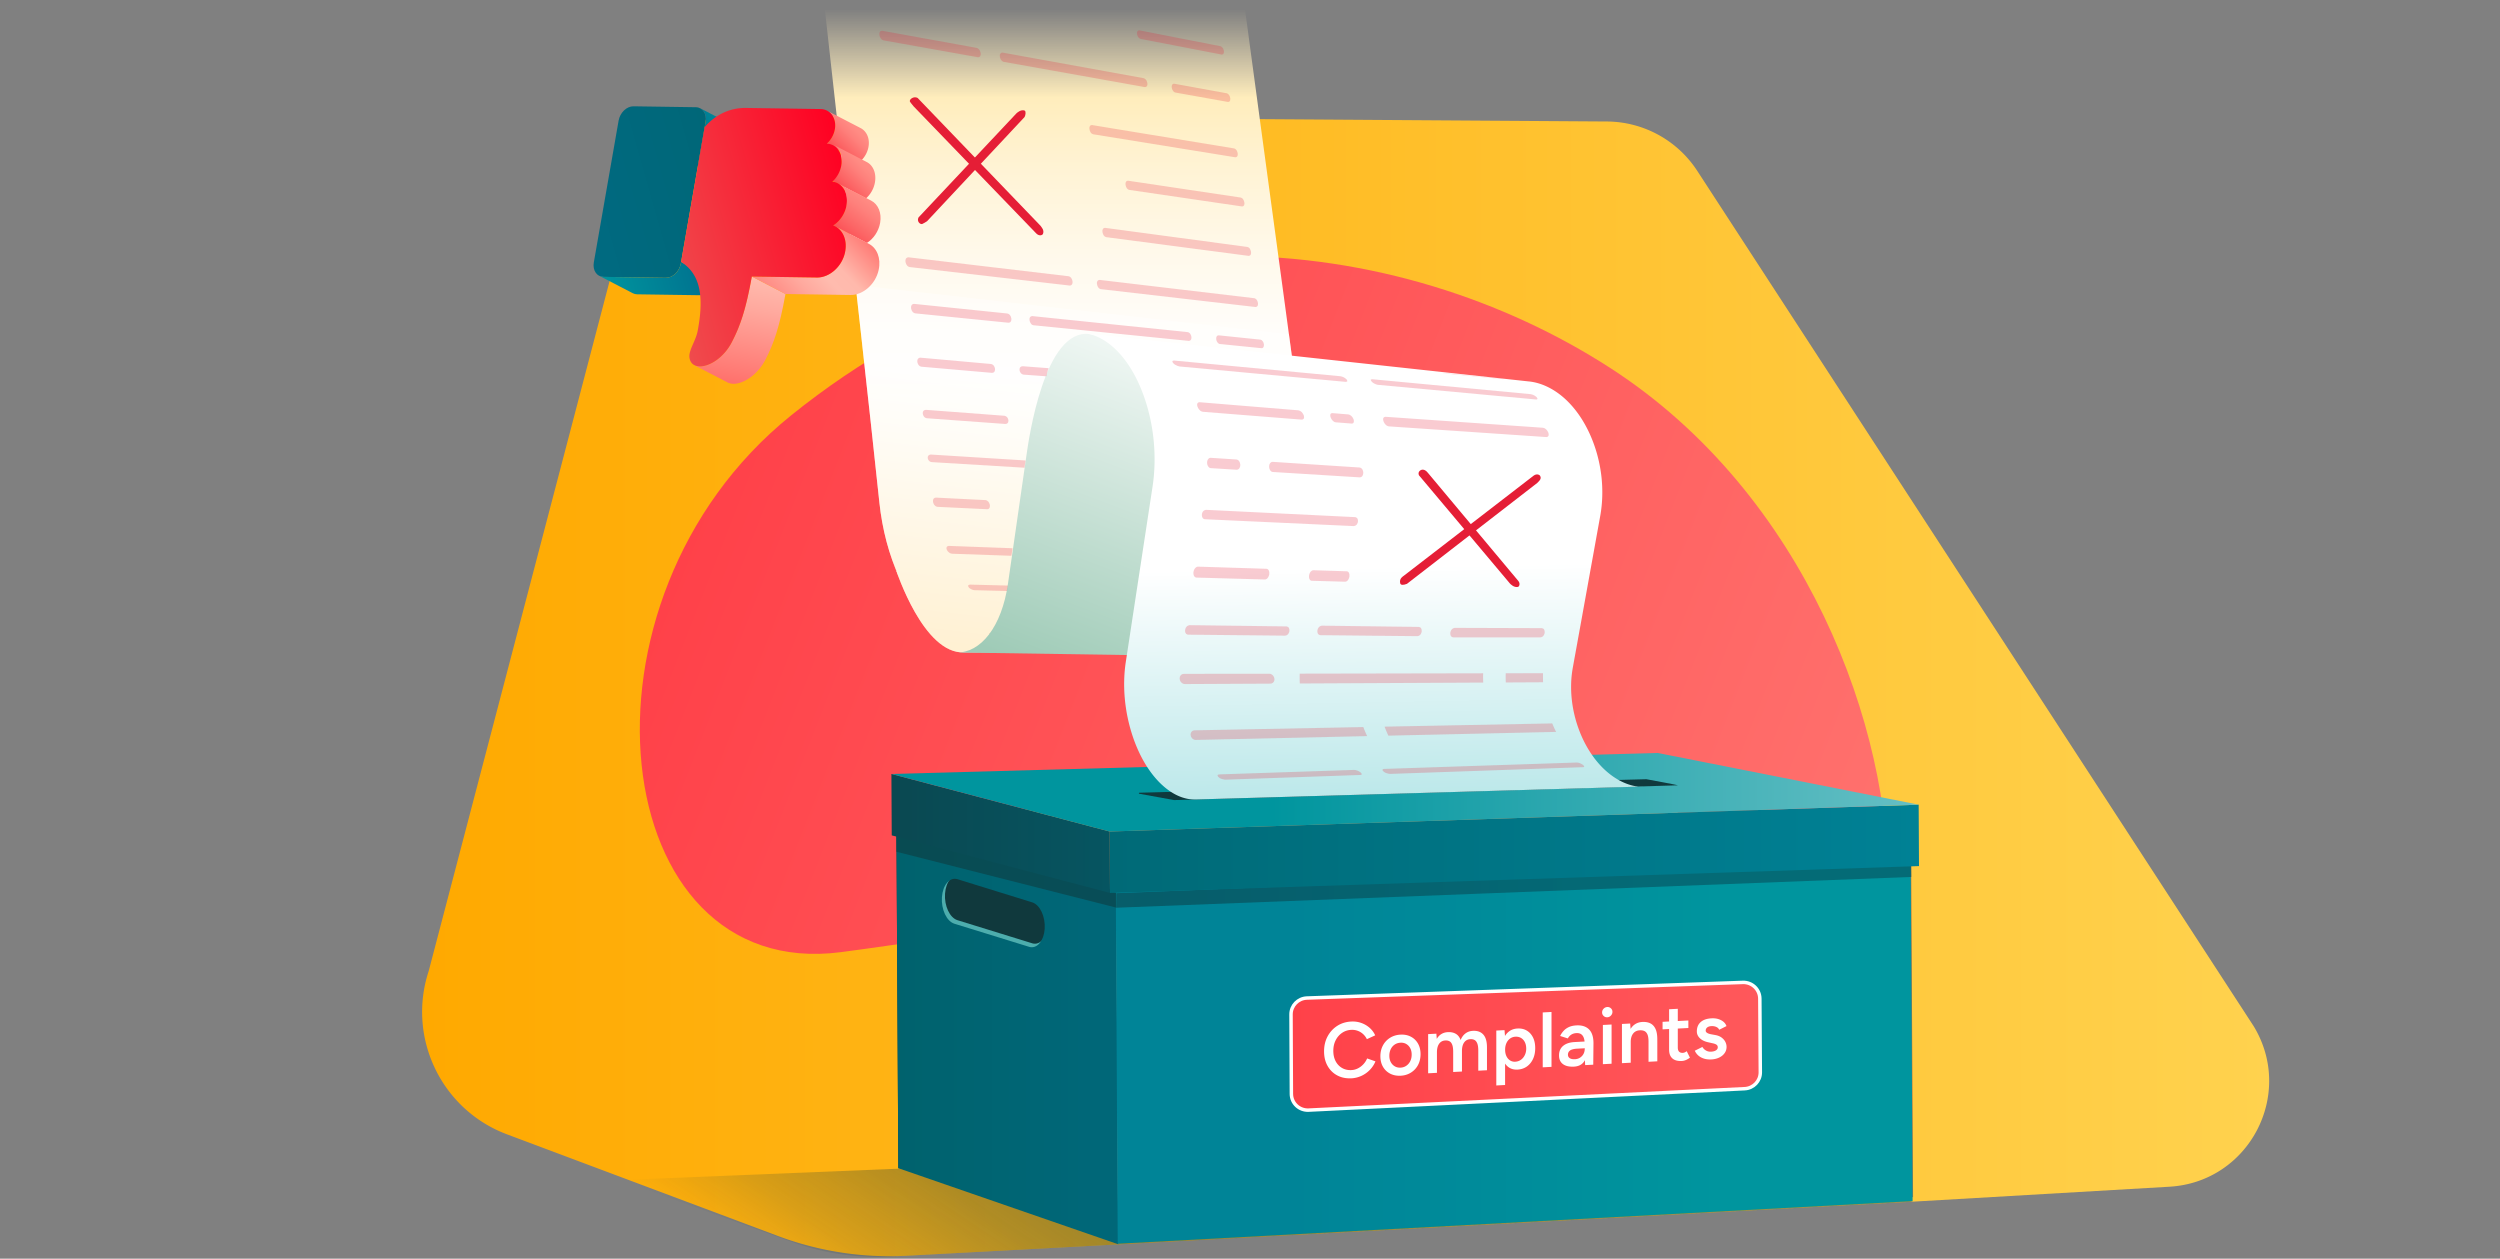 <?xml version="1.0" encoding="UTF-8"?>
<svg xmlns="http://www.w3.org/2000/svg" xmlns:xlink="http://www.w3.org/1999/xlink" viewBox="0 0 1440 725">
  <rect x="0" y="0" width="1440" height="725" fill="#808080" stroke="none"/>
  <defs>
    <linearGradient id="linear-gradient" x1="243.14" x2="1307.05" y1="395.08" y2="395.08" gradientUnits="userSpaceOnUse">
      <stop offset="0" stop-color="#ffa900"></stop>
      <stop offset="1" stop-color="#ffd24e"></stop>
    </linearGradient>
    <linearGradient id="linear-gradient-2" x1="404.1" x2="1296.43" y1="321.93" y2="515.77" gradientTransform="matrix(.795 .091 -.201 .973 154.54 -84)" gradientUnits="userSpaceOnUse">
      <stop offset="0" stop-color="#ff4149"></stop>
      <stop offset="1" stop-color="#ff726e"></stop>
    </linearGradient>
    <linearGradient id="linear-gradient-3" x1="509.73" x2="705.06" y1="1029.3" y2="722.6" gradientTransform="matrix(.999 .035 0 1.001 0 -23.7)" gradientUnits="userSpaceOnUse">
      <stop offset=".57" stop-color="#10393d" stop-opacity="0"></stop>
      <stop offset=".69" stop-color="#10393d" stop-opacity=".42"></stop>
      <stop offset=".85" stop-color="#10393d" stop-opacity=".84"></stop>
      <stop offset=".94" stop-color="#10393d"></stop>
    </linearGradient>
    <linearGradient id="linear-gradient-4" x1="516.31" x2="644.08" y1="593.11" y2="593.11" gradientUnits="userSpaceOnUse">
      <stop offset="0" stop-color="#00626d"></stop>
      <stop offset=".86" stop-color="#006778"></stop>
    </linearGradient>
    <linearGradient id="linear-gradient-5" x1="642.7" x2="1101.66" y1="604.83" y2="604.83" gradientUnits="userSpaceOnUse">
      <stop offset=".22" stop-color="#008497"></stop>
      <stop offset=".76" stop-color="#00959e"></stop>
    </linearGradient>
    <linearGradient id="linear-gradient-6" x1="643.07" x2="1100.91" y1="509.44" y2="509.44" gradientUnits="userSpaceOnUse">
      <stop offset="0" stop-color="#0a4851"></stop>
      <stop offset=".59" stop-color="#065561"></stop>
    </linearGradient>
    <linearGradient id="linear-gradient-7" x1="639.15" x2="1105.34" y1="488.91" y2="488.91" gradientUnits="userSpaceOnUse">
      <stop offset="0" stop-color="#006a77"></stop>
      <stop offset="1" stop-color="#008195"></stop>
    </linearGradient>
    <linearGradient id="linear-gradient-8" x1="513.45" x2="639.35" y1="480.07" y2="480.07" gradientUnits="userSpaceOnUse">
      <stop offset="0" stop-color="#0a4851"></stop>
      <stop offset="1" stop-color="#065561"></stop>
    </linearGradient>
    <linearGradient id="linear-gradient-9" x1="1105.15" x2="513.45" y1="456.33" y2="456.33" gradientUnits="userSpaceOnUse">
      <stop offset="0" stop-color="#65bfc4"></stop>
      <stop offset=".63" stop-color="#00959e"></stop>
    </linearGradient>
    <linearGradient id="linear-gradient-10" x1="639.16" x2="639.16" y1="369.72" y2="5.28" gradientUnits="userSpaceOnUse">
      <stop offset=".38" stop-color="#fff"></stop>
      <stop offset=".49" stop-color="#fffdfa"></stop>
      <stop offset=".61" stop-color="#fff9eb"></stop>
      <stop offset=".75" stop-color="#fff3d4"></stop>
      <stop offset=".86" stop-color="#ffedbc"></stop>
      <stop offset="1" stop-color="#ffedbc" stop-opacity="0"></stop>
    </linearGradient>
    <linearGradient id="linear-gradient-11" x1="-7372.82" x2="-7397.31" y1="304.42" y2="105.01" gradientTransform="rotate(13.9 -3672.882 33045.58) skewX(7.01)" gradientUnits="userSpaceOnUse">
      <stop offset="0" stop-color="#ffd786"></stop>
      <stop offset=".22" stop-color="#ffe3ab"></stop>
      <stop offset=".6" stop-color="#fff7e7"></stop>
      <stop offset=".79" stop-color="#fff"></stop>
    </linearGradient>
    <linearGradient id="linear-gradient-12" x1="670.34" x2="750.52" y1="412.01" y2="199.35" gradientUnits="userSpaceOnUse">
      <stop offset="0" stop-color="#9fcbb7"></stop>
      <stop offset="1" stop-color="#fff"></stop>
    </linearGradient>
    <linearGradient id="linear-gradient-13" x1="285.64" x2="203.15" y1="132.12" y2="426.15" gradientTransform="scale(-1 1) rotate(-14.61 57.48 4341.802)" gradientUnits="userSpaceOnUse">
      <stop offset=".38" stop-color="#fff"></stop>
      <stop offset=".89" stop-color="#b0e4e6"></stop>
    </linearGradient>
    <linearGradient id="New_Gradient_Swatch_copy_11" x1="-1559.94" x2="-1531.97" y1="604.93" y2="604.93" gradientTransform="scale(1 -1) rotate(15.81 1913.441 7315.54)" gradientUnits="userSpaceOnUse">
      <stop offset="0" stop-color="#006f8e"></stop>
      <stop offset="1" stop-color="#00959e"></stop>
    </linearGradient>
    <linearGradient id="linear-gradient-14" x1="-1633.75" x2="-1547.88" y1="589.61" y2="589.61" gradientTransform="scale(1 -1) rotate(15.81 1913.441 7315.54)" gradientUnits="userSpaceOnUse">
      <stop offset="0" stop-color="#006a81"></stop>
      <stop offset="1" stop-color="#006778"></stop>
    </linearGradient>
    <linearGradient xlink:href="#New_Gradient_Swatch_copy_11" id="New_Gradient_Swatch_copy_11-2" x1="395.82" x2="459.3" y1="537.72" y2="537.72" gradientTransform="rotate(164.19 429.438 347.075)"></linearGradient>
    <linearGradient id="linear-gradient-15" x1="-595.06" x2="-606.55" y1="-561.6" y2="-544.79" gradientTransform="rotate(-170.15 -30.133 -284.343)" gradientUnits="userSpaceOnUse">
      <stop offset="0" stop-color="#fb4e54"></stop>
      <stop offset=".27" stop-color="#fc6666"></stop>
      <stop offset=".65" stop-color="#fe817c"></stop>
      <stop offset=".87" stop-color="#ff8c84"></stop>
    </linearGradient>
    <linearGradient id="linear-gradient-16" x1="1742.01" x2="1742.01" y1="-642.11" y2="-704.91" gradientTransform="rotate(-170.15 1121.36 -185.07)" gradientUnits="userSpaceOnUse">
      <stop offset="0" stop-color="#ffbbae"></stop>
      <stop offset=".29" stop-color="#ffa99e"></stop>
      <stop offset=".86" stop-color="#ff7c76"></stop>
      <stop offset="1" stop-color="#ff706b"></stop>
    </linearGradient>
    <linearGradient xlink:href="#linear-gradient-15" id="linear-gradient-17" x1="-601.46" x2="-613.82" y1="-581.84" y2="-563.75"></linearGradient>
    <linearGradient xlink:href="#linear-gradient-15" id="linear-gradient-18" x1="-607.29" x2="-620.96" y1="-608.43" y2="-582.42"></linearGradient>
    <linearGradient id="linear-gradient-19" x1="308.31" x2="372.78" y1="533.59" y2="498.57" gradientTransform="rotate(164.19 429.438 347.075)" gradientUnits="userSpaceOnUse">
      <stop offset="0" stop-color="#ff7c76"></stop>
      <stop offset=".3" stop-color="#ffb9ac"></stop>
      <stop offset=".43" stop-color="#ffbbae"></stop>
      <stop offset=".6" stop-color="#ffa99e"></stop>
      <stop offset=".92" stop-color="#ff7c76"></stop>
      <stop offset="1" stop-color="#ff706b"></stop>
    </linearGradient>
    <linearGradient id="New_Gradient_Swatch_15" x1="-508.11" x2="-614.21" y1="-638.57" y2="-587.61" gradientTransform="rotate(-170.15 -30.133 -284.343)" gradientUnits="userSpaceOnUse">
      <stop offset="0" stop-color="#ef4b4d"></stop>
      <stop offset="1" stop-color="#f02"></stop>
    </linearGradient>
    <linearGradient id="linear-gradient-20" x1="743.61" x2="1013.94" y1="602.64" y2="602.64" gradientUnits="userSpaceOnUse">
      <stop offset="0" stop-color="#ff4149"></stop>
      <stop offset="1" stop-color="#ff585b"></stop>
    </linearGradient>
    <clipPath id="clippath">
      <path d="M138.56 0H1378.9v725H138.56z" class="cls-24"></path>
    </clipPath>
    <style>.cls-2{fill:#ca915c}.cls-3{fill:#fff}.cls-9{fill:#10393d}.cls-11{isolation:isolate}.cls-17,.cls-18{fill:#e51e36}.cls-18{opacity:.23}.cls-24{fill:none}.cls-31{fill:#935a49}</style>
  </defs>
  <g class="cls-11">
    <g id="Layer_2">
      <g id="Layer_3">
        <path d="M0 2.5h1440v720H0z" class="cls-24"></path>
        <g style="clip-path:url(#clippath)">
          <path d="M522.25 723.32c-25.25 1.36-50.5-2.53-74.17-11.41l-156.04-58.53c-37.85-14.2-57.75-55.74-45.09-94.13l116.92-445.97c7.25-27.67 32.35-46.9 60.96-46.71l500.77 3.41a62.57 62.57 0 0 1 52.03 28.45l320.52 492.71c23.79 39.26-2.73 89.74-48.56 92.41l-147.66 8.6-579.68 31.16Z" style="fill:url(#linear-gradient)"></path>
          <path d="M484.25 548.45c68.27-8.89 155.92-26.06 213.26-11.63 57.65 14.51 107.65 37.06 164.4 98.83 71.31 77.62 222.1 27.63 225.56-122.53 2.14-93.12-47.23-228.37-159.97-301.17-121.24-78.29-310.23-102.96-471.91 27.39-132.47 106.8-106.46 326.7 28.67 309.11Z" style="fill:url(#linear-gradient-2);fill-rule:evenodd"></path>
          <g style="mix-blend-mode:multiply;opacity:.4">
            <path d="m976.12 654.37 125.81 37.79-588.36 31.63a146.417 146.417 0 0 1-57.49-8.45l-98.94-35.61 618.98-25.36Z" style="fill:url(#linear-gradient-3)"></path>
          </g>
          <path d="M1100.81 490.93v2.68l-61.49-.52c-1.16-2.06-2.73-3.54-4.52-4.02l-38.79-10.43c-4.02-1.07-7.59 3.24-8 9.64-.14 2.32.14 4.58.77 6.58l-15.42.53c.34-22.11-19.02-45.6-19.02-45.6h7.81l138.66 41.14Z" class="cls-2"></path>
          <path d="M973.79 673.49c-16.78-3.8-456.36-.61-456.36-.61l-1.13-203.36 126.66 43.82 330.39-15.26c-.96 63.83-2.13 169.09.43 175.41Z" class="cls-9"></path>
          <path d="M974.17 673.74c-.12.12-.25.04-.36-.24.32.08.45.16.36.24Z" style="fill:#c9905b"></path>
          <path d="M954.39 449.8s19.4 20.1 18.98 48.28l-330.39 15.26-126.66-43.82L954.4 449.8Z" class="cls-2"></path>
          <path d="m1100.81 493.61-61.49 2.16c-1.16-2.06-2.73-3.54-4.52-4.02l-38.79-10.43c-4.02-1.07-7.59 3.24-8 9.64-.14 2.32.14 4.58.77 6.58l-15.42.53c.43-28.18-18.98-48.28-18.98-48.28l146.43 43.82Z" class="cls-31"></path>
          <path d="m1100.81 493.61-61.49 2.16c-1.16-2.06-2.73-3.54-4.52-4.02l-38.79-10.43c-4.02-1.07-7.59 3.24-8 9.64-.14 2.32.14 4.58.77 6.58l-15.42.53c.43-28.18-18.98-48.28-18.98-48.28l146.43 43.82Z" class="cls-31"></path>
          <g class="cls-11">
            <path d="M1041.36 505.31c-.41 6.4-3.98 10.74-8 9.65l-38.8-10.43c-2.55-.68-4.68-3.41-5.77-6.99l50.54-1.77c1.45 2.53 2.25 5.99 2.04 9.54Z" class="cls-3"></path>
          </g>
          <path d="M644.76 511.31 518.1 467.49l1.13 203.36 126.65 43.82-1.11-203.36Zm-41.23 21.73c-.5 6.91-4.36 11.48-8.7 10.38-.09-.02-.18-.04-.27-.08l-43.06-13.31c-4.45-1.39-7.66-8.24-7.16-15.31.48-6.93 4.34-11.5 8.68-10.4l.27.06 43.06 13.35c4.45 1.37 7.66 8.22 7.18 15.31Z" style="fill:#4dadad"></path>
          <path d="m642.97 513.34-126.66-43.82 1.13 203.36 126.65 43.82-1.11-203.36Zm-41.23 21.73c-.5 6.91-4.36 11.48-8.7 10.38-.09-.02-.18-.04-.27-.08l-43.06-13.31c-4.45-1.39-7.66-8.24-7.16-15.31.48-6.93 4.34-11.5 8.68-10.4l.27.06 43.06 13.35c4.45 1.37 7.66 8.22 7.18 15.31Z" style="fill:url(#linear-gradient-4)"></path>
          <path d="m1100.83 493.62 1.1 195.91-457.85 24.55-1.11-203.38 450.94-19.47 6.92 2.39z" style="fill:#a6704e"></path>
          <path d="m1100.55 493.28 1.11 198.55-457.85 24.55L642.7 513l457.85-19.72z" style="fill:url(#linear-gradient-5)"></path>
          <path d="m1100.91 505.12-457.79 17.72-.05-8.36 457.74-18.44.1 9.08z" style="fill:url(#linear-gradient-6);opacity:.66"></path>
          <path d="m643.12 522.84-.19-8.44L516.3 481v9.6l126.82 32.24z" style="fill:#10393d;opacity:.56"></path>
          <path d="m1105.15 463.5.19 35.37-465.99 15.46-.2-35.37 466-15.46z" style="fill:url(#linear-gradient-7)"></path>
          <path d="m639.15 478.96.2 35.37-125.71-33.15-.19-35.37 125.7 33.15z" style="fill:url(#linear-gradient-8)"></path>
          <path d="m954.78 433.7 150.37 29.8-466 15.46-125.7-33.15 441.33-12.11z" style="fill:url(#linear-gradient-9)"></path>
          <path d="M676.29 460.85h.05c3.19-.07 289.01-8.48 290.03-8.5s-17.32-3.39-18.09-3.53h-.06l-291.94 7.79c-.37 0-.41.52-.05.59l20.05 3.65Z" class="cls-9"></path>
          <path d="M800.48 369.47c-.92-.15-1.85-.36-2.78-.64-.93-.28-1.86-.63-2.8-1.04-.93-.41-1.87-.9-2.8-1.45-4.49-2.65-8.7-6.2-12.56-10.45-3.83-4.23-7.3-9.17-10.33-14.64-3.01-5.45-5.58-11.42-7.62-17.76-2.03-6.32-3.54-13.01-4.42-19.91-1.5-11.65-3.22-24.8-5.1-39.01-1.88-14.18-3.91-29.41-6.04-45.27-2.12-15.82-4.34-32.26-6.6-48.92-2.25-16.6-4.53-33.41-6.78-50.03-2.24-16.56-4.5-33.2-6.71-49.53-2.2-16.28-4.36-32.24-6.41-47.51-.82-6.13-1.63-12.15-2.42-18.03H475.1c.77 6.94 1.55 13.96 2.34 21.04 2.05 18.41 4.15 37.19 6.23 55.88 2.09 18.76 4.22 37.75 6.31 56.52 2.1 18.83 4.17 37.43 6.15 55.33 1.99 17.96 3.88 35.21 5.64 51.27 1.76 16.11 3.36 31.02 4.76 44.23.83 7.82 2.24 15.41 4.15 22.58 1.91 7.19 4.33 13.96 7.17 20.13 2.85 6.2 6.12 11.79 9.74 16.59 3.64 4.82 7.63 8.84 11.87 11.84.88.62 1.77 1.17 2.65 1.64.89.47 1.77.86 2.65 1.17.88.32 1.76.55 2.64.72.88.17 1.75.26 2.61.27l253.22 5.22c-.91-.02-1.83-.1-2.75-.25Z" style="fill:url(#linear-gradient-10)"></path>
          <path d="M516.25 328.64s15.75 48.42 39.16 47.12l81.93-.37-66.93-10.26-54.17-36.49Z" class="cls-3"></path>
          <path d="M800.48 369.47c-.92-.15-1.85-.36-2.78-.64-.93-.28-1.86-.63-2.8-1.04-.93-.41-1.87-.9-2.8-1.45-4.49-2.65-8.7-6.2-12.56-10.45-3.83-4.23-7.3-9.17-10.33-14.64-3.01-5.45-5.58-11.42-7.62-17.76-2.03-6.32-3.54-13.01-4.42-19.91-1.5-11.65-3.22-24.8-5.1-39.01-1.88-14.18-3.91-29.41-6.04-45.27-1.18-8.76-2.38-17.72-3.61-26.79l-249.61-28.38c1.13 10.13 2.24 20.13 3.32 29.92 1.99 17.96 3.88 35.21 5.64 51.27 1.76 16.11 3.36 31.02 4.76 44.23.83 7.83 2.24 15.41 4.15 22.58 1.91 7.19 6.08 19.12 8.92 25.29 2.85 6.2 12.12 28.88 26.23 36.12.89.46 1.77.86 2.65 1.17.88.32 1.76.55 2.64.72.88.17 1.75.26 2.61.27l249.51-5.99c-.91-.02-1.83-.1-2.75-.25Z" style="fill:url(#linear-gradient-11);opacity:.37"></path>
          <path d="M627.77 192.47 880.66 230c-3.67-.38-7.22.12-10.55 1.4-3.31 1.27-6.4 3.32-9.14 6.05-2.73 2.71-5.11 6.1-7.02 10.08-1.91 3.96-3.36 8.51-4.23 13.55-.91 5.29-2.04 11.9-3.29 19.16-1.24 7.25-2.6 15.14-3.95 23.02-1.35 7.87-2.7 15.72-3.93 22.91-1.23 7.18-2.35 13.69-3.24 18.89-.94 5.46-2.44 10.37-4.39 14.67-1.95 4.29-4.35 7.96-7.08 10.93-2.73 2.97-5.78 5.24-9.06 6.77-3.27 1.51-6.75 2.28-10.34 2.22l-253.29-3.83c3.41.05 6.73-.83 9.83-2.57 3.12-1.75 6.04-4.36 8.64-7.76 2.61-3.41 4.9-7.62 6.77-12.53 1.87-4.93 3.31-10.56 4.21-16.8.86-5.96 1.93-13.42 3.12-21.65 1.19-8.24 2.48-17.24 3.78-26.26 1.3-9.04 2.61-18.09 3.8-26.41 1.2-8.33 10.25-73.2 36.48-69.38Z" style="fill:url(#linear-gradient-12)"></path>
          <path d="M880.86 219.73c.82.09 1.65.21 2.48.38.83.16 1.66.36 2.5.6.84.24 1.68.51 2.52.83.84.31 1.68.67 2.53 1.06 2.67 1.24 5.24 2.82 7.69 4.71 2.46 1.9 4.79 4.12 6.98 6.62a60.97 60.97 0 0 1 6.09 8.35c1.86 3.06 3.55 6.37 5.02 9.91a80.26 80.26 0 0 1 3.66 10.94c.96 3.74 1.66 7.54 2.09 11.36.43 3.83.59 7.67.47 11.48-.11 3.81-.5 7.59-1.17 11.28-1 5.51-2.24 12.39-3.6 19.94-1.36 7.54-2.85 15.76-4.33 23.96-1.17 6.45-2.33 12.89-3.43 18.99-.3 1.64-.59 3.26-.88 4.85-.51 2.8-.99 5.5-1.46 8.07-.16.86-.31 1.7-.46 2.52-.6 3.3-1.15 6.35-1.64 9.06-.13.74-.25 1.49-.36 2.24-.11.75-.2 1.51-.28 2.27-.16 1.52-.26 3.05-.3 4.59-.09 3.09.04 6.21.38 9.34.09.78.19 1.57.3 2.35.23 1.57.51 3.13.84 4.69.17.78.35 1.56.54 2.34.78 3.11 1.76 6.2 2.96 9.21a67.742 67.742 0 0 0 2.99 6.53c.36.69.74 1.38 1.12 2.05 1.53 2.69 3.22 5.2 5.04 7.5 1.83 2.3 3.79 4.4 5.87 6.26 1.04.93 2.11 1.8 3.21 2.61 1.1.81 2.22 1.55 3.37 2.23 1.33.78 2.65 1.46 3.98 2.03 1.33.57 2.65 1.04 3.97 1.4 1.32.37 2.63.63 3.94.79 1.3.16 2.16 0 3.43-.04l-258.26 7.48c-.31 0-.63-.01-.94-.02-.94-.02-1.88-.08-2.83-.22-.63-.1-1.27-.22-1.91-.38s-1.28-.34-1.92-.55a27.16 27.16 0 0 1-3.87-1.64c-1.29-.67-2.58-1.45-3.87-2.36a39.05 39.05 0 0 1-3.27-2.59c-.53-.47-1.06-.96-1.58-1.46s-1.03-1.03-1.54-1.57c-.5-.54-1-1.09-1.49-1.66-.98-1.14-1.93-2.35-2.85-3.62-.46-.64-.91-1.29-1.35-1.95a67.547 67.547 0 0 1-3.75-6.37c-.39-.75-.77-1.51-1.14-2.29a85.084 85.084 0 0 1-3.97-9.89 95.065 95.065 0 0 1-2.86-10.62c-.75-3.58-1.29-7.2-1.62-10.81a92.56 92.56 0 0 1-.36-10.76c.07-2.67.26-5.31.57-7.9.1-.87.22-1.73.35-2.58.48-3.12 1.01-6.63 1.59-10.44.29-1.9.59-3.88.9-5.92.31-2.04.63-4.14.96-6.29.39-2.53.78-5.13 1.19-7.78.97-6.38 1.99-13.04 3.01-19.71 1.44-9.46 2.89-18.94 4.22-27.65 1.33-8.72 2.54-16.67 3.52-23.04.65-4.27 1.03-8.63 1.15-13.03.11-4.4-.04-8.83-.45-13.23-.41-4.4-1.09-8.78-2.02-13.07-.93-4.29-2.11-8.49-3.54-12.55-1.43-4.05-3.05-7.84-4.86-11.33-1.8-3.48-3.77-6.66-5.89-9.51-2.11-2.84-4.37-5.35-6.74-7.49-2.37-2.13-4.85-3.9-7.42-5.27-.81-.43-1.63-.82-2.44-1.17-.81-.34-1.62-.64-2.43-.9s-1.61-.47-2.41-.64c-.8-.17-1.59-.3-2.38-.38l256.45 27.87Z" style="fill:url(#linear-gradient-13)"></path>
          <path d="M704.97 29.34c-.3-1.49-.95-2.38-2-2.73l-46.62-9.13c-2.14-.12-1.61 3.09-.4 4.32.4.4.75.52 1.04.61l46.63 9.01c1.56.08 1.4-1.73 1.35-2.09ZM564.88 30.63c-.32-1.66-1.06-2.65-2.27-3.04l-54.36-9.86c-2.51-.12-1.97 3.47-.57 4.84.46.45.87.57 1.21.68l54.38 9.72c1.82.07 1.67-1.93 1.62-2.34ZM660.88 47.92c-.44-2.23-1.52-2.65-2.1-2.88l-81.3-14.75c-2.47.07-1.65 3.52-.48 4.69.44.44.94.6 1.13.65l81.32 14.54c1.49-.06 1.54-1.43 1.43-2.24ZM708.63 56.52c-.24-1.45-1.03-2.55-2.01-2.8l-30.29-5.5c-1.77-.19-1.85 2.69-.51 4.3.51.61.96.72 1.18.78l30.3 5.42c1.56.05 1.39-1.82 1.34-2.2ZM617.77 162.03c-.45-2.33-1.7-2.81-2.22-2.91l-92.27-10.92c-2.81.25-1.75 4.11-.38 5.17.27.21.71.37 1.03.45l92.29 10.67c1.59-.16 1.66-1.61 1.55-2.46ZM724.57 174.52c-.44-2.21-1.51-2.57-2.02-2.74l-89.2-10.56c-2.5.26-1.49 3.91-.25 4.9.24.2.63.35.92.42l89.22 10.31c1.42-.17 1.45-1.54 1.34-2.34ZM582.55 183.44c-.32-1.64-1.06-2.58-2.28-2.86l-53.75-5.55c-2.53.08-2 3.62-.59 4.88.46.41.88.5 1.21.58l53.76 5.41c1.84-.07 1.69-2.06 1.64-2.45ZM686.25 194.01c-.44-2.19-1.55-2.54-2.09-2.7l-89.57-9.25c-2.78.3-1.39 4.22-.14 5 .22.13.54.24.78.28l89.58 9.02c1.49-.18 1.53-1.54 1.43-2.34ZM728 198.27c-.24-1.43-1.03-2.47-2.01-2.64l-24.04-2.48c-1.85-.06-1.82 3.09-.36 4.47.45.42.79.48 1.02.52l24.04 2.42c1.22.03 1.48-1.35 1.35-2.29ZM573.13 212.4c-.14-.87-.61-2.37-2.29-2.74l-40.68-3.64c-2.56.1-2.04 3.51-.62 4.67.48.39.84.47 1.21.54l40.68 3.54c1.87-.08 1.74-1.99 1.69-2.37ZM580.85 242c-.29-1.46-1.03-2.28-2.26-2.52l-45.28-3.41c-2.55.11-2.06 3.25-.66 4.34.45.35.87.43 1.21.5l45.28 3.3c1.86-.09 1.75-1.86 1.7-2.21ZM589.07 210.95l14.96 1.13c-.2.42-.37.85-.51 1.33-.28.98-.61 2.07-.79 3.13-.05.06-.09.13-.14.2l-12.99-.95c-.34-.06-.76-.14-1.21-.5-1.4-1.09-1.88-4.23.66-4.34ZM536.2 261.82l54.51 3.41c-.2 1.4-.42 2.79-.6 4.18l-53.42-3.23c-.48-.08-.97-.16-1.54-.72-1.09-1.08-1.29-3.54 1.06-3.65ZM570.15 290.8c-.34-1.55-1.28-2.6-2.47-2.74l-28.59-1.44c-2.17.03-2.19 3.12-.5 4.65.63.58 1.18.64 1.44.67l28.6 1.37c1.56-.03 1.67-1.65 1.52-2.51ZM546.53 314.44l36.72 1.35c-.21 1.45-.44 2.89-.66 4.34l-34.18-1.18c-.5-.07-1.01-.14-1.76-.7-1.61-1.21-2.31-3.64-.12-3.81ZM558.78 336.73l21.75.56c-.04.16-.07.32-.1.48-.13.89-.3 1.77-.44 2.64l-18.57-.45c-1.82-.11-3.11-1.29-3.13-1.31-.02-.02-1.74-1.69.48-1.92ZM720.59 145.05c-.47-2.36-1.64-2.69-2.03-2.8l-82.08-11.02c-2.45.22-1.37 3.86-.4 4.78.28.26.74.48 1.09.59l82.09 10.79c1.42-.15 1.44-1.53 1.33-2.35ZM716.75 116.61c-.31-1.58-.98-2.5-2.02-2.81l-64.96-9.71c-2.19 0-1.64 3.44-.38 4.7.41.41.77.52 1.07.6l64.97 9.53c1.34-.12 1.47-1.32 1.33-2.32ZM712.92 88.33c-.47-2.34-1.64-2.71-2.02-2.83l-81.93-13.48c-2.44.14-1.37 3.77-.41 4.7.28.27.74.49 1.08.62l81.94 13.26c1.41-.1 1.44-1.47 1.33-2.28Z" class="cls-18"></path>
          <path d="M600.75 134.73c.87-2.22-.84-3.81-1.41-4.68l-70.78-73.63c-2.13-1.2-4.79.68-4.49 1.98.09.37 1.96 2.57 2.18 2.87l70.66 73.21c1.74 1.73 3.49 1 3.84.26Z" class="cls-17"></path>
          <path d="M590.22 63.69c-2.24-.82-4.46 1.34-4.76 1.61l-56.38 59.93c-1.15 2.16.8 4.13 2.1 3.8.37-.1 2.51-1.37 2.8-1.6l56.2-60.05c.65-1.26.79-3.35.04-3.68Z" class="cls-17"></path>
          <path d="M734.08 391.26c0-1.71-1.43-3.2-3.05-3.2l-49.11.09c-1.39 0-2.45 1.12-2.44 2.59v.08c0 1.72 1.44 3.21 3.06 3.2l49.2-.25c1.35 0 2.36-1.09 2.35-2.52ZM854.33 393.16c-.02-.45-.03-.89-.05-1.34-.01-.45-.02-.89-.02-1.34v-1.33c0-.44.02-.89.03-1.33l-105.66.2c-.01.47-.03.94-.03 1.41v1.42c0 .47 0 .95.02 1.42.01.47.03.95.05 1.42l105.66-.53ZM888.82 392.99c-.02-.44-.03-.88-.05-1.31-.01-.44-.02-.87-.02-1.31v-1.31c0-.44.02-.87.03-1.3l-21.49.04c-.02.44-.03.88-.03 1.32v1.32c0 .44 0 .88.02 1.33s.03.89.05 1.33l21.49-.11ZM787.47 424c-.2-.42-.39-.84-.58-1.27-.19-.43-.38-.86-.56-1.29-.18-.43-.37-.87-.54-1.31-.18-.44-.35-.89-.52-1.34l-97.22 1.88c-1.71.03-2.73 1.8-2.05 3.54l.03.07c.46 1.17 1.57 1.95 2.72 1.92l98.73-2.2ZM896.32 421.57c-.2-.39-.39-.79-.59-1.19-.19-.4-.38-.81-.57-1.21-.19-.41-.37-.82-.55-1.23-.18-.41-.36-.83-.53-1.25l-96.58 1.87c.17.45.35.89.52 1.33.18.44.36.87.54 1.31.18.43.37.86.56 1.28.19.42.39.85.58 1.26l96.59-2.16ZM783.74 444.92c-1.29-.93-2.49-1.39-3.78-1.45l-77.65 2.58c-.75.09-.76.1-1.04.65.81 2.22 4.59 2.39 4.62 2.39l77.7-2.71c.27-.04.63-.18.84-.35q-.18-.69-.69-1.1ZM911.8 440.55c-.51-.33-2.06-1.33-3.52-1.34l-111.17 3.69c-.19.04-.43.1-.62.15l-.21.58c1.14 1.76 3.51 2.08 4.48 2.14l111.2-3.88.59-.18c-.09-.4-.41-.92-.74-1.16ZM834.61 215.38q-.75-.08-4.37-.64h.04l32.94 3.25c1.15.12 1.49.16 2.24.26q.53.09.8.18-.39.02-31.64-3.05ZM775.57 218.46c-1.18-1.04-2.07-1.48-3.53-1.75l-95.74-9.03c-.32 0-.74.1-1.02.24-.06 1.65 2.64 2.88 4.1 3.17l95.8 8.87c.31-.01.7-.18.93-.37-.09-.36-.27-.86-.53-1.12ZM885.02 228.69c-.57-.48-1.64-1.37-3.32-1.65l-91.32-8.61c-.29 0-.66.15-.88.32.58 1.93 3.36 2.79 4.02 2.9l91.35 8.46.54-.07c.06-.15.13-.36.19-.51-.15-.27-.37-.63-.59-.85ZM742.7 363.54c.12-1.64-.41-2.53-1.63-2.72l-55.91-.73c-2.54.29-3.23 3.77-1.94 5.01.38.36.8.42 1.14.47l55.9.57c1.97-.23 2.37-2.2 2.43-2.6ZM818.9 363.83c.12-1.64-.41-2.53-1.63-2.72l-55.91-.73c-2.54.29-3.23 3.77-1.94 5.01.38.36.8.42 1.14.47l55.9.57c1.97-.23 2.37-2.2 2.43-2.6ZM889.74 364.53c.12-1.64-.41-2.53-1.63-2.72l-50.18-.16c-2.54.29-3.23 3.77-1.94 5.01.38.36.8.42 1.14.47h50.17c1.97-.23 2.37-2.21 2.43-2.6ZM777.27 332.12c.21-1.74-.38-2.94-1.5-3.06l-19.28-.6c-2.32.1-3.29 4.27-1.83 5.68.35.34.7.37.9.39l19.28.54c1.46-.07 2.25-1.8 2.43-2.95ZM731.11 330.76c.21-1.78-.43-3.02-1.61-3.14l-39.44-1.23c-2.5.1-3.49 4.43-1.89 5.89.18.17.43.35.98.41l39.43 1.1c1.54-.07 2.36-1.85 2.53-3.02ZM782.17 300.5c.17-2.2-.96-2.48-1.57-2.63l-85.79-4.2c-3.06.22-3.05 4.23-1.6 5.15.22.14.56.23.81.26l85.78 3.95c1.77-.27 2.24-1.69 2.37-2.52ZM785.25 272.26c-.04-.77-.32-2.6-2.05-2.97l-50.18-3.27c-2.53.19-2.48 4.14-.91 5.43.2.16.45.34.99.41l50.18 3.11c1.95-.16 1.98-2.45 1.97-2.71ZM714.42 267.76c-.09-1.71-.96-2.92-2.21-3.09l-14.85-.97c-2.3 0-2.73 3.77-1.13 5.37.49.49.92.55 1.21.58l14.85.92c1.59-.01 2.15-1.69 2.14-2.82ZM750.95 239.17c-.71-1.63-1.7-2.55-3.03-2.82l-56.99-4.68c-2.33.11-1.35 3.18.1 4.58.76.73 1.28.84 1.79.94l57.01 4.52c1.93-.11 1.2-2.29 1.11-2.54ZM891.85 249.21c-.71-1.63-1.7-2.55-3.03-2.82l-90.76-6.32c-2.33.11-1.35 3.18.1 4.58.76.73 1.28.84 1.79.94l90.78 6.16c1.93-.11 1.2-2.29 1.11-2.54ZM779.65 241.49c-.61-1.51-1.78-2.6-2.97-2.78l-9.24-.76c-1.99-.03-1.3 2.89.25 4.4.79.77 1.38.86 1.67.9l9.24.73c1.43.02 1.4-1.53 1.04-2.5Z" class="cls-18"></path>
          <path d="M887.15 274.18c1.06 1.81-1.12 3.33-1.75 4.04l-75.01 58.08c-2.18.84-3.61.8-3.89-.39-.65-2.77 1.77-3.99 2.01-4.22l74.85-57.71c1.84-1.35 3.5-.5 3.78.2Z" class="cls-17"></path>
          <path d="M874.33 338.06c-2.31.52-4.31-1.67-4.59-1.94l-52.42-62.35c-.95-2.08 1.12-3.45 2.44-3.24 1.65.27 2.37 1.5 2.64 1.74l52.23 62.45c1.14 1.47.48 3.12-.29 3.34Z" class="cls-17"></path>
          <path d="M406.42 70.1 402 95.38l19.38 10.05 4.42-25.28c.61-3.49-.71-6.49-3.11-7.74l-19.38-10.05c2.4 1.24 3.72 4.25 3.11 7.74Z" style="fill:url(#New_Gradient_Swatch_copy_11)"></path>
          <path d="M383.57 160.01c3.92.06 7.77-3.63 8.58-8.23l.16-.91 9.7-55.48 4.42-25.28c.79-4.55-1.7-8.29-5.59-8.35l-35.94-.53c-3.92-.06-7.77 3.63-8.58 8.23l-14.28 81.69c-.8 4.55 1.71 8.28 5.6 8.34l35.93.53Z" style="fill:url(#linear-gradient-14)"></path>
          <path d="M364.52 168.91c.74.38 1.58.6 2.5.61l35.93.53c3.92.06 7.77-3.63 8.58-8.23l.16-.91-19.38-10.05-.16.91c-.81 4.59-4.66 8.29-8.58 8.23l-35.93-.53c-.92-.01-1.76-.23-2.5-.61l19.38 10.05Z" style="fill:url(#New_Gradient_Swatch_copy_11-2)"></path>
          <path d="m495.73 73.78-19.38-10.05c3.53 1.83 5.54 6.23 4.43 11.28-.68 3.09-2.34 5.83-4.5 7.78l19.38 10.05a14.75 14.75 0 0 0 4.5-7.78c1.11-5.05-.9-9.45-4.43-11.28Z" style="fill:url(#linear-gradient-15)"></path>
          <path d="m400.18 210.49 19.38 10.05c.97.33 1.93.55 2.86.55 5.62.08 13.81-4.95 18.42-13.82 4.84-9.3 8.15-18.76 11.59-37.93l-19.38-10.05c-3.45 19.17-6.75 28.62-11.59 37.93-4.61 8.87-12.8 13.9-18.42 13.82l-2.86-.55Z" style="fill:url(#linear-gradient-16)"></path>
          <path d="m499.27 93.34-19.38-10.05c3.65 1.89 5.64 6.46 4.69 11.76a16.2 16.2 0 0 1-5.09 9.13l19.38 10.05a16.2 16.2 0 0 0 5.09-9.13c.95-5.3-1.04-9.87-4.69-11.76Z" style="fill:url(#linear-gradient-17)"></path>
          <path d="m501.84 115.58-19.38-10.05c3.97 2.06 6.15 7.05 5.11 12.83-.88 4.91-3.87 9.18-7.62 11.53l19.38 10.05c3.75-2.35 6.74-6.62 7.62-11.53 1.04-5.78-1.14-10.77-5.11-12.83Z" style="fill:url(#linear-gradient-18)"></path>
          <path d="m452.43 169.35 37.51.56c7.07.11 14.36-6.13 16.16-14.4 1.48-6.77-.99-12.66-5.6-15.05l-19.38-10.05c4.61 2.39 7.07 8.28 5.6 15.05-1.8 8.27-9.09 14.5-16.16 14.4l-37.51-.56 19.38 10.05Z" style="fill:url(#linear-gradient-19)"></path>
          <path d="M403.04 211.04c5.62.08 13.81-4.95 18.42-13.82 4.84-9.3 8.15-18.76 11.59-37.93l37.51.56c7.07.11 14.36-6.13 16.16-14.4 1.6-7.32-1.42-13.62-6.77-15.57 3.75-2.35 6.74-6.62 7.62-11.53 1.28-7.1-2.3-13.01-8.1-13.76a16.2 16.2 0 0 0 5.09-9.13c1.23-6.86-2.47-12.49-8.29-12.69a14.75 14.75 0 0 0 4.5-7.78c1.45-6.61-2.43-12.1-8.09-12.18l-42.91-.64c-12.88-.19-20.85 7.44-23.9 11.06L402 95.37l-9.7 55.48c11.5 7.24 13.13 20.67 9.58 39.64-1.14 6.07-5.45 11.4-4.73 15.68.55 3.26 2.83 4.81 5.88 4.85Z" style="fill:url(#New_Gradient_Swatch_15)"></path>
          <path d="m1004.93 627.09-251.17 12.34c-5.39.26-9.91-3.98-9.93-9.33l-.21-45.79c-.02-5.07 4.02-9.25 9.13-9.44l251.1-9c5.33-.19 9.77 4.02 9.81 9.32l.28 42.46c.03 5.03-3.94 9.2-9.01 9.45Z" style="fill:url(#linear-gradient-20);stroke:#fff;stroke-miterlimit:10;stroke-width:2px"></path>
          <path d="M778.34 621.1c-3.04.16-5.74-.4-8.11-1.67s-4.22-3.11-5.56-5.49c-1.34-2.38-2.01-5.17-2.01-8.36s.67-6.05 2.01-8.58c1.34-2.52 3.19-4.55 5.53-6.07s5.04-2.36 8.09-2.52c2.05-.11 3.97.16 5.78.8s3.41 1.57 4.81 2.8a12.44 12.44 0 0 1 3.23 4.35l-4.79 2.2a9.58 9.58 0 0 0-2.19-2.94c-.92-.84-1.96-1.47-3.14-1.89s-2.41-.6-3.7-.53c-1.99.1-3.76.7-5.31 1.77s-2.77 2.5-3.66 4.28-1.33 3.8-1.33 6.05.44 4.24 1.33 5.94c.89 1.7 2.12 3 3.71 3.92 1.58.91 3.38 1.31 5.4 1.21a9.19 9.19 0 0 0 3.73-.99c1.16-.59 2.2-1.37 3.12-2.35.92-.98 1.65-2.1 2.19-3.37l4.79 1.69c-.75 1.82-1.82 3.44-3.21 4.89-1.39 1.44-3 2.59-4.83 3.44a15.84 15.84 0 0 1-5.87 1.44ZM806.75 619.61c-2.26.12-4.27-.28-6.03-1.19-1.76-.92-3.14-2.24-4.13-3.96-.99-1.72-1.49-3.75-1.49-6.07s.49-4.39 1.47-6.22a11.51 11.51 0 0 1 4.09-4.39c1.75-1.1 3.75-1.71 6.01-1.83s4.26.28 6.01 1.2a9.9 9.9 0 0 1 4.09 3.97c.98 1.72 1.47 3.75 1.47 6.07s-.48 4.39-1.44 6.22-2.32 3.29-4.07 4.39c-1.75 1.1-3.74 1.71-5.96 1.82Zm0-4.65c1.24-.06 2.33-.43 3.3-1.1s1.72-1.55 2.26-2.65.81-2.35.81-3.77-.28-2.64-.83-3.68c-.56-1.04-1.32-1.84-2.28-2.41-.97-.57-2.08-.82-3.34-.75s-2.38.43-3.34 1.08c-.96.65-1.72 1.53-2.26 2.65s-.81 2.38-.81 3.79.28 2.64.84 3.68 1.33 1.84 2.3 2.41c.98.57 2.1.82 3.37.75ZM822.61 618.24v-22.59l4.74-.25.23 3.01c.69-1.21 1.58-2.15 2.67-2.81 1.08-.66 2.32-1.02 3.7-1.09 1.81-.09 3.34.23 4.61.98 1.26.75 2.18 1.94 2.76 3.56.66-1.63 1.6-2.9 2.8-3.8 1.2-.91 2.62-1.4 4.25-1.49 2.62-.14 4.64.59 6.05 2.19 1.42 1.59 2.11 4.13 2.08 7.59v12.92l-5.01.26v-11.57c0-1.81-.2-3.19-.59-4.15s-.92-1.62-1.58-1.97c-.66-.36-1.43-.51-2.3-.47-1.57.05-2.78.67-3.64 1.86-.86 1.19-1.29 2.85-1.29 4.99v11.79l-5.06.27V605.9c0-1.81-.19-3.19-.56-4.15s-.9-1.62-1.56-1.97c-.66-.36-1.43-.51-2.3-.47-1.57.05-2.78.67-3.64 1.86-.86 1.19-1.29 2.85-1.29 4.99v11.79l-5.06.27ZM861.87 625.22V593.6l4.74-.25.32 4.14v27.47l-5.06.27Zm12.2-9.14c-1.9.1-3.53-.3-4.9-1.21-1.37-.91-2.42-2.23-3.14-3.97-.72-1.74-1.08-3.8-1.08-6.18s.36-4.52 1.08-6.31c.72-1.8 1.77-3.22 3.14-4.27 1.37-1.05 3-1.62 4.9-1.72 2.05-.11 3.83.29 5.35 1.19 1.52.9 2.71 2.21 3.57 3.92s1.29 3.78 1.29 6.19-.43 4.48-1.29 6.3c-.86 1.82-2.05 3.26-3.57 4.32-1.52 1.06-3.31 1.64-5.35 1.75Zm-1.26-4.54c1.2-.06 2.27-.43 3.21-1.09s1.68-1.55 2.24-2.67.84-2.38.84-3.79-.26-2.65-.79-3.71-1.26-1.86-2.19-2.41-2.02-.8-3.25-.73a5.63 5.63 0 0 0-3.07 1.07c-.9.65-1.6 1.53-2.1 2.64s-.75 2.37-.75 3.79.25 2.65.75 3.71 1.19 1.87 2.08 2.44 1.9.83 3.05.77ZM888.61 614.78v-31.62l5.06-.27v31.62l-5.06.27ZM906.54 614.38c-2.71.14-4.81-.35-6.3-1.47s-2.24-2.79-2.24-4.99c0-2.35.79-4.18 2.37-5.5s3.79-2.05 6.62-2.2l6.05-.32v3.89l-4.43.23c-2.02.11-3.43.46-4.25 1.06-.81.6-1.22 1.41-1.22 2.44 0 .87.35 1.54 1.06 2 .71.46 1.69.65 2.96.59 1.14-.06 2.14-.37 2.98-.92.84-.56 1.5-1.27 1.96-2.13.47-.87.7-1.83.7-2.89l1.49-.08c0 3.07-.62 5.52-1.85 7.35-1.24 1.83-3.21 2.81-5.92 2.95Zm6.51-.88-.22-4.23v-7.36c0-1.54-.16-2.82-.48-3.84-.32-1.02-.83-1.79-1.53-2.31-.71-.52-1.65-.75-2.82-.69-1.08.06-2.03.33-2.85.83-.81.49-1.51 1.24-2.08 2.23l-4.43-1.4c.48-1.02 1.12-1.98 1.92-2.88.8-.9 1.81-1.64 3.03-2.22 1.22-.57 2.69-.91 4.4-1 2.2-.12 4.03.22 5.51 1 1.48.78 2.57 1.95 3.28 3.51.71 1.56 1.06 3.47 1.06 5.73l-.13 12.39-4.65.24ZM925.79 585.96c-.81.04-1.51-.21-2.1-.77-.59-.56-.88-1.24-.88-2.05s.29-1.52.88-2.13c.59-.6 1.29-.92 2.1-.97s1.51.21 2.1.75c.59.54.88 1.22.88 2.03s-.29 1.53-.88 2.15c-.59.62-1.29.95-2.1.99Zm-2.53 27.01v-22.59l5.01-.26v22.59l-5.01.26ZM934.24 612.39V589.8l4.74-.25.32 4.14v18.43l-5.06.27Zm15.31-12.37c0-1.81-.2-3.19-.61-4.14s-.98-1.61-1.72-1.97c-.74-.35-1.6-.5-2.6-.45-1.69.06-3 .68-3.93 1.88-.93 1.2-1.4 2.86-1.4 5l-1.9.1c0-2.38.35-4.44 1.04-6.18s1.69-3.08 2.98-4.04c1.3-.95 2.83-1.48 4.61-1.57s3.35.18 4.63.84c1.28.66 2.26 1.73 2.94 3.21.68 1.49 1.01 3.45 1.01 5.89v1.17l-5.06.27Zm0 11.57v-11.57l5.06-.27v11.57l-5.06.27ZM957.64 592.91v-4.34l14.86-.78v4.34l-14.86.78Zm11.07 18.21c-2.38.12-4.19-.37-5.44-1.5-1.25-1.12-1.87-2.8-1.87-5.03v-23.26l5.01-.26v22.32c0 1.06.25 1.84.74 2.36.5.51 1.23.75 2.19.7.3-.02.63-.1.99-.23.36-.14.77-.39 1.22-.74l1.85 3.74c-.78.58-1.57 1.04-2.35 1.37-.78.32-1.57.51-2.35.55ZM985.69 610.23c-1.51.08-2.89-.07-4.16-.46s-2.35-.97-3.25-1.75c-.9-.78-1.6-1.72-2.08-2.81l4.38-2.17c.45.82 1.12 1.49 2.01 2.02.89.53 1.87.76 2.96.71 1.17-.06 2.12-.31 2.82-.76s1.06-1.03 1.06-1.75-.27-1.21-.81-1.56c-.54-.35-1.31-.62-2.3-.81l-2.12-.48c-2.14-.43-3.81-1.2-5.01-2.33-1.21-1.13-1.81-2.46-1.81-3.99 0-2.26.73-4.05 2.19-5.36 1.46-1.31 3.56-2.04 6.3-2.18 1.38-.07 2.66.06 3.82.41 1.16.35 2.16.87 3 1.56.84.69 1.43 1.53 1.76 2.51l-4.2 2.12c-.3-.74-.87-1.28-1.72-1.65-.84-.36-1.78-.52-2.8-.46s-1.82.32-2.39.78c-.57.47-.86 1.09-.86 1.88 0 .45.26.85.77 1.2s1.25.62 2.21.81l2.67.49c1.47.28 2.68.79 3.61 1.51.93.72 1.62 1.54 2.08 2.46s.68 1.87.68 2.83c0 1.36-.38 2.57-1.15 3.63-.77 1.07-1.81 1.91-3.14 2.54-1.33.63-2.83.98-4.52 1.07Z" class="cls-3"></path>
        </g>
      </g>
    </g>
  </g>
</svg>
